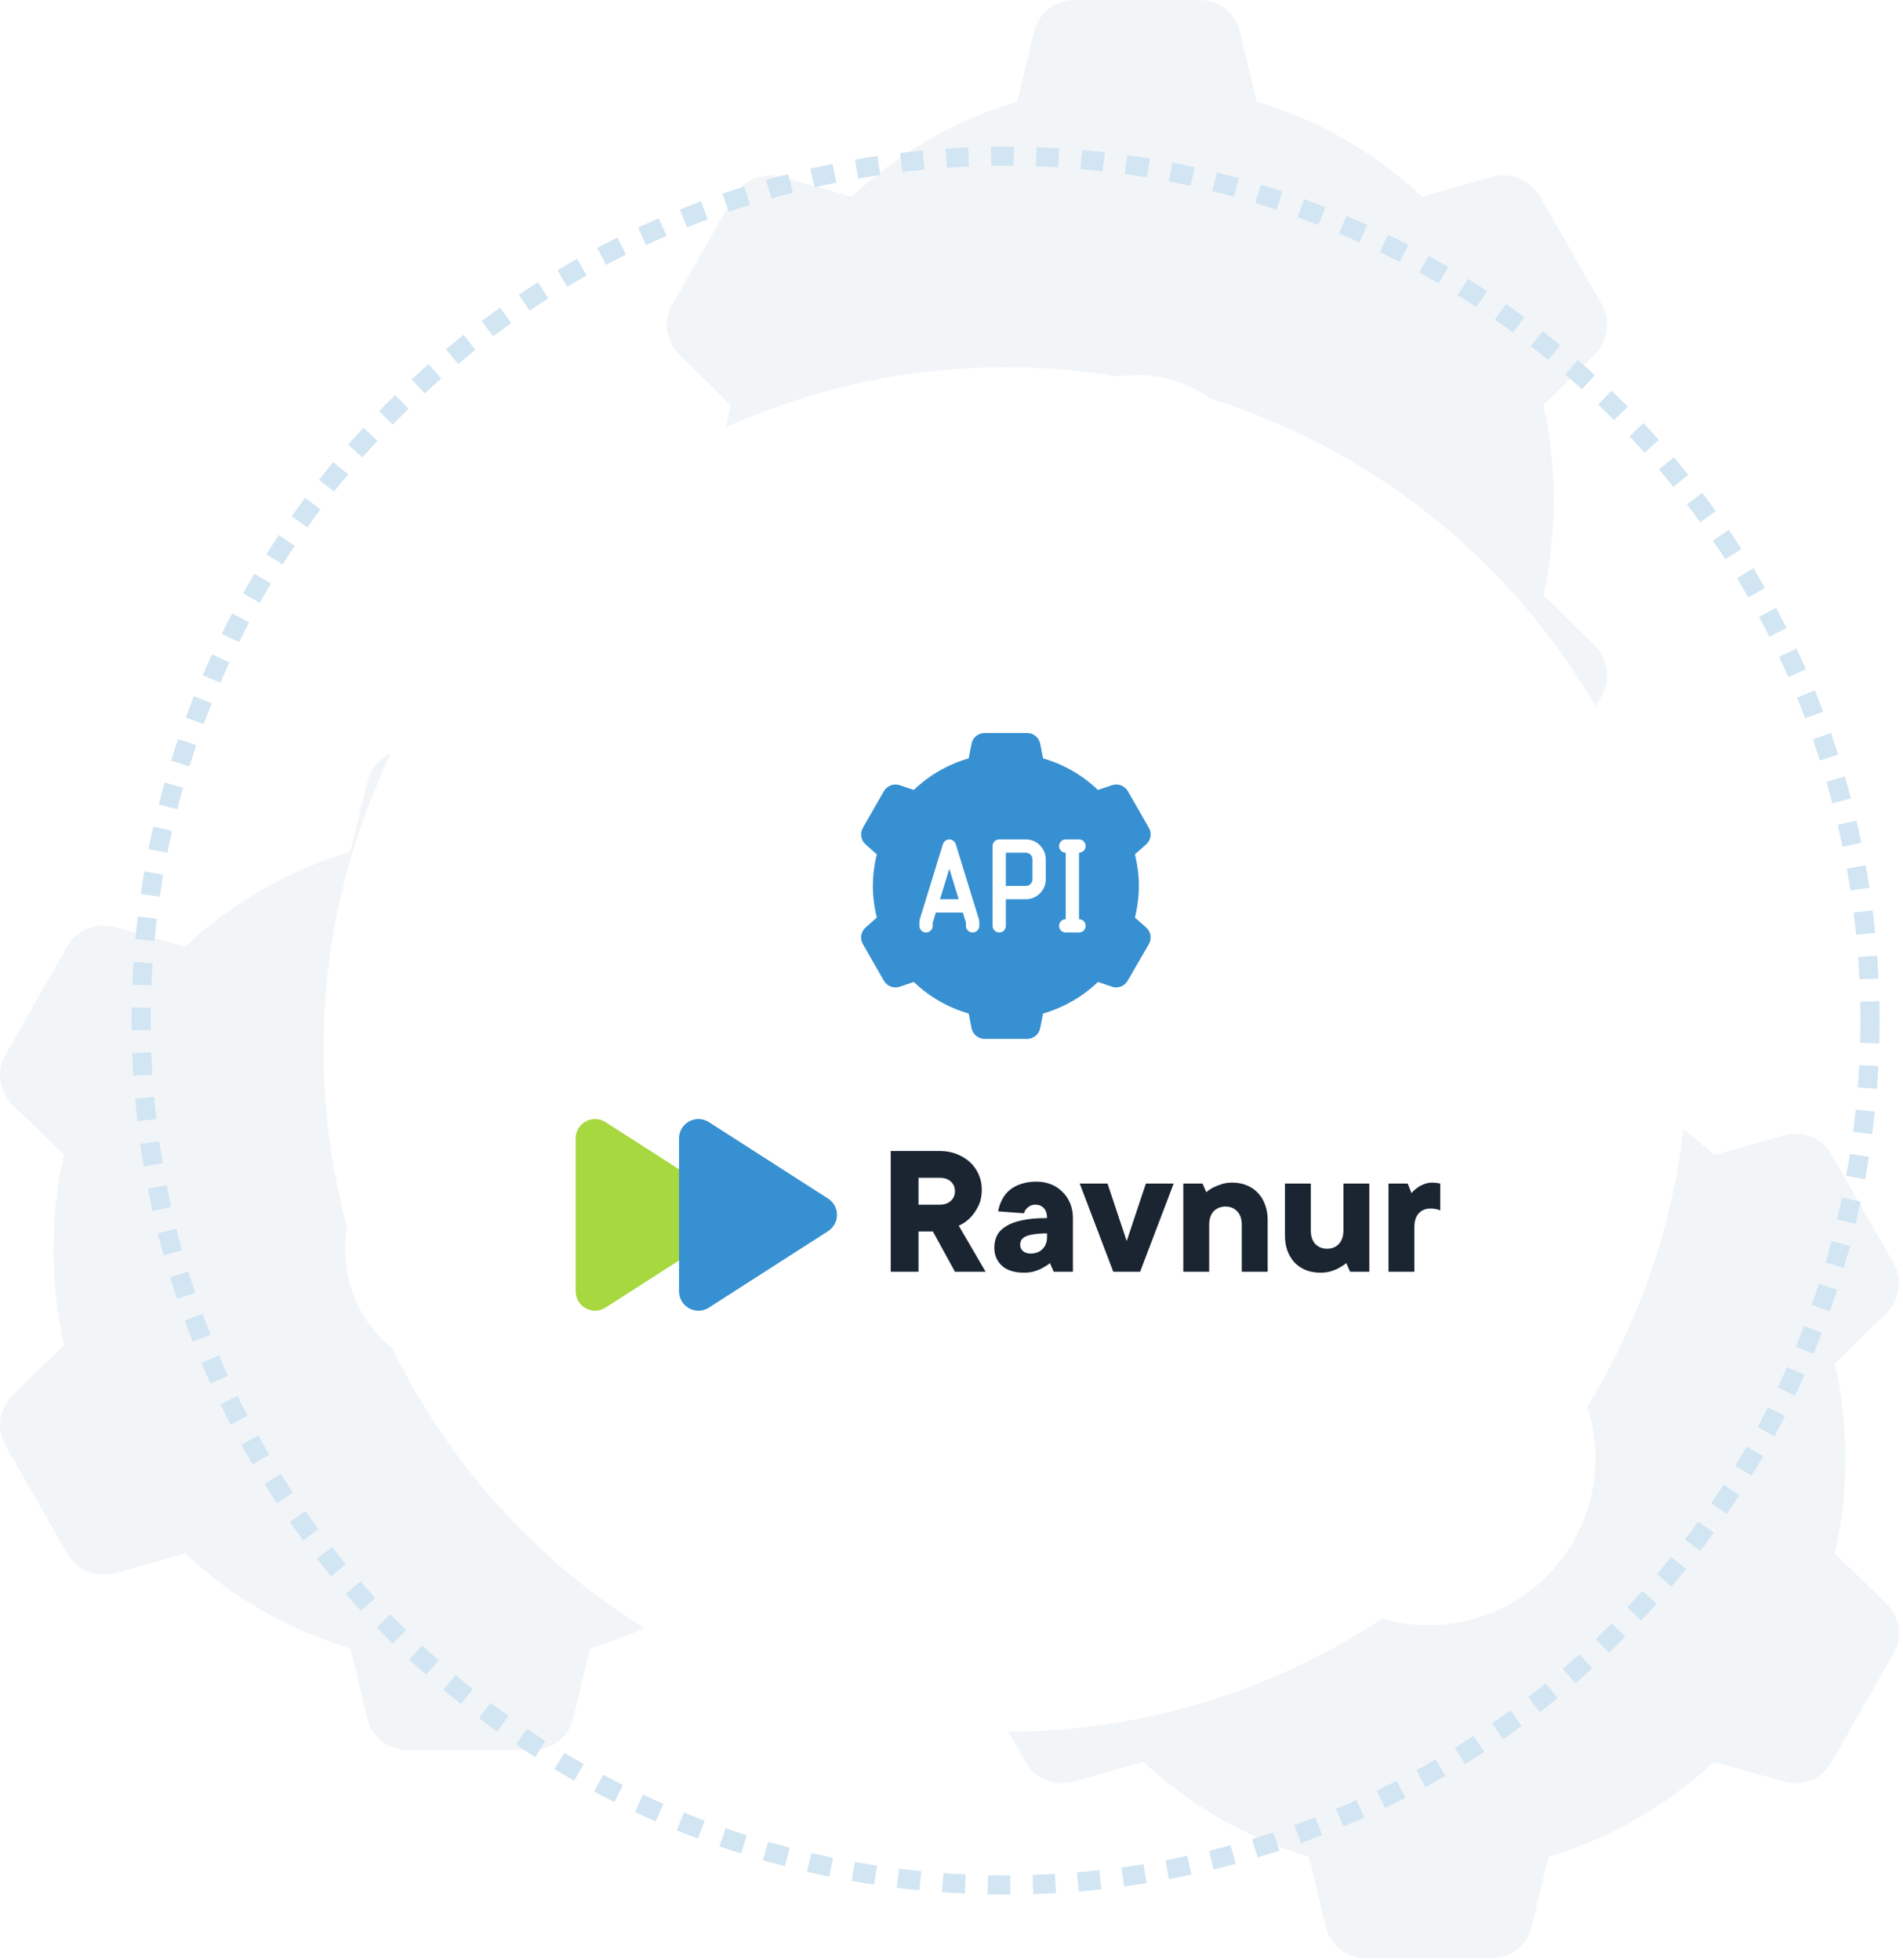 <svg width="400" height="412" viewBox="0 0 400 412" fill="none" xmlns="http://www.w3.org/2000/svg">
<path d="M225.848 0C221.812 0 218.357 2.669 217.363 6.57L213.804 21.352C200.871 25.253 188.931 32.026 179.043 41.331L164.534 37.227C160.668 36.134 156.426 37.568 154.408 41.059L141.268 64.052C139.25 67.542 140.037 71.922 142.913 74.726L153.587 85.128C152.046 91.664 151.397 98.334 151.397 105.111C151.397 111.884 152.046 118.554 153.587 125.09L142.913 135.492C140.037 138.299 139.25 142.676 141.268 146.166L154.408 169.159C156.426 172.65 160.668 174.053 164.534 172.991L179.043 168.887C188.931 178.192 200.871 184.966 213.804 188.866L217.363 203.648C218.322 207.549 221.812 210.218 225.848 210.218H252.124C256.163 210.218 259.619 207.549 260.612 203.648L264.168 188.866C277.101 184.966 289.044 178.192 298.932 168.887L313.438 172.991C317.27 174.119 321.546 172.65 323.567 169.159L336.704 146.166C338.722 142.676 337.935 138.299 335.062 135.492L324.388 125.09C325.926 118.52 326.578 111.884 326.578 105.111C326.578 98.334 325.926 91.698 324.388 85.128L335.062 74.726C337.935 71.922 338.722 67.542 336.704 64.052L323.567 41.059C321.546 37.568 317.27 36.134 313.438 37.227L298.932 41.331C289.044 32.026 277.101 25.253 264.168 21.352L260.612 6.57C259.619 2.669 256.163 0 252.124 0H225.848ZM238.988 78.834C253.597 78.834 265.265 90.498 265.265 105.111C265.265 119.72 253.597 131.388 238.988 131.388C224.378 131.388 212.711 119.72 212.711 105.111C212.711 90.498 224.378 78.834 238.988 78.834ZM85.704 157.664C81.668 157.664 78.213 160.33 77.219 164.231L73.66 179.013C60.727 182.913 48.787 189.687 38.899 198.995L24.393 194.888C20.527 193.795 16.282 195.233 14.264 198.72L1.127 221.713C-0.894 225.203 -0.107 229.583 2.769 232.387L13.443 242.789C11.905 249.325 11.253 255.998 11.253 262.772C11.253 269.545 11.905 276.219 13.443 282.751L2.769 293.153C-0.107 295.96 -0.894 300.34 1.127 303.83L14.264 326.82C16.282 330.311 20.527 331.714 24.393 330.652L38.899 326.548C48.787 335.853 60.727 342.63 73.66 346.531L77.219 361.309C78.178 365.21 81.668 367.879 85.704 367.879H111.98C116.019 367.879 119.475 365.21 120.468 361.309L124.024 346.531C136.957 342.63 148.9 335.853 158.788 326.548L173.294 330.652C177.126 331.783 181.402 330.311 183.423 326.82L196.56 303.83C198.581 300.34 197.791 295.96 194.918 293.153L184.244 282.751C185.782 276.184 186.434 269.545 186.434 262.772C186.434 255.998 185.782 249.359 184.244 242.789L194.918 232.387C197.791 229.583 198.581 225.203 196.56 221.713L183.423 198.72C181.402 195.233 177.126 193.795 173.294 194.888L158.788 198.995C148.9 189.687 136.957 182.913 124.024 179.013L120.468 164.231C119.509 160.33 116.019 157.664 111.98 157.664H85.704ZM287.161 201.458C283.123 201.458 279.667 204.127 278.677 208.028L275.118 222.81C262.185 226.707 250.245 233.484 240.357 242.789L225.848 238.685C221.981 237.588 217.739 239.026 215.722 242.517L202.582 265.507C200.564 268.997 201.35 273.377 204.223 276.184L214.901 286.586C213.359 293.118 212.711 299.792 212.711 306.565C212.711 313.342 213.359 320.012 214.901 326.548L204.223 336.95C201.35 339.754 200.564 344.134 202.582 347.624L215.722 370.617C217.739 374.108 221.981 375.508 225.848 374.449L240.357 370.341C250.245 379.65 262.185 386.423 275.118 390.324L278.677 405.106C279.636 409.007 283.123 411.672 287.161 411.672H313.438C317.477 411.672 320.933 409.007 321.922 405.106L325.482 390.324C338.415 386.423 350.355 379.65 360.246 370.341L374.752 374.449C378.584 375.577 382.86 374.108 384.878 370.617L398.018 347.624C400.035 344.134 399.249 339.754 396.376 336.95L385.699 326.548C387.24 319.978 387.889 313.342 387.889 306.565C387.889 299.792 387.24 293.153 385.699 286.586L396.376 276.184C399.249 273.377 400.035 268.997 398.018 265.507L384.878 242.517C382.86 239.026 378.584 237.588 374.752 238.685L360.246 242.789C350.355 233.484 338.415 226.707 325.482 222.81L321.922 208.028C320.967 204.127 317.477 201.458 313.438 201.458H287.161ZM98.844 236.495C113.453 236.495 125.12 248.162 125.12 262.772C125.12 277.381 113.453 289.048 98.844 289.048C84.234 289.048 72.567 277.381 72.567 262.772C72.567 248.162 84.234 236.495 98.844 236.495ZM300.301 271.532C319.667 271.532 335.335 287.2 335.335 306.565C335.335 325.931 319.667 341.602 300.301 341.602C280.933 341.602 265.265 325.931 265.265 306.565C265.265 287.2 280.933 271.532 300.301 271.532Z" fill="#F2F5F8"/>
<circle cx="211.367" cy="214.528" r="181.697" stroke="#D2E5F3" stroke-width="4.03" stroke-dasharray="4.74 4.74"/>
<g filter="url(#filter0_d)">
<circle cx="211.414" cy="214.528" r="143.414" fill="white"/>
</g>
<path d="M197.499 241.938C198.816 241.938 200.011 242.153 201.086 242.583C202.188 243.013 203.128 243.59 203.907 244.316C204.686 245.041 205.29 245.901 205.72 246.895C206.15 247.862 206.365 248.896 206.365 249.998C206.365 251.422 206.11 252.617 205.599 253.584C205.116 254.551 204.565 255.344 203.947 255.962C203.356 256.553 202.805 256.983 202.295 257.251C201.785 257.52 201.529 257.654 201.529 257.654L207.171 267.326H200.723L196.089 258.863H193.067V267.326H187.223V241.938H197.499ZM197.499 253.222C198.52 253.222 199.313 252.953 199.877 252.416C200.441 251.878 200.723 251.207 200.723 250.401C200.723 249.595 200.441 248.923 199.877 248.386C199.313 247.848 198.52 247.58 197.499 247.58H193.067V253.222H197.499Z" fill="#1B2532"/>
<path d="M217.863 248.386C218.964 248.386 219.985 248.574 220.925 248.95C221.866 249.326 222.672 249.863 223.343 250.562C224.042 251.233 224.579 252.039 224.955 252.98C225.331 253.92 225.519 254.941 225.519 256.042V267.326H221.49L220.684 265.513C220.227 265.889 219.716 266.224 219.152 266.52C218.669 266.789 218.091 267.03 217.419 267.245C216.775 267.433 216.049 267.527 215.243 267.527C213.228 267.527 211.684 267.044 210.609 266.077C209.534 265.083 208.997 263.82 208.997 262.289C208.997 261.375 209.172 260.542 209.521 259.79C209.897 259.011 210.515 258.353 211.375 257.816C212.234 257.251 213.363 256.822 214.76 256.526C216.184 256.204 217.957 256.042 220.079 256.042C220.079 255.129 219.851 254.43 219.394 253.947C218.937 253.463 218.36 253.222 217.661 253.222C217.151 253.222 216.734 253.329 216.412 253.544C216.116 253.732 215.875 253.933 215.687 254.148C215.472 254.417 215.324 254.713 215.243 255.035L209.803 254.632C209.964 253.719 210.246 252.886 210.649 252.133C211.052 251.354 211.576 250.696 212.221 250.159C212.893 249.595 213.699 249.165 214.639 248.869C215.579 248.547 216.654 248.386 217.863 248.386ZM216.654 263.498C217.675 263.498 218.494 263.189 219.112 262.571C219.757 261.926 220.079 261.093 220.079 260.072V259.266C218.924 259.266 217.97 259.333 217.218 259.468C216.493 259.575 215.915 259.736 215.485 259.951C215.082 260.166 214.8 260.422 214.639 260.717C214.505 261.013 214.437 261.335 214.437 261.684C214.437 262.195 214.625 262.624 215.002 262.974C215.405 263.323 215.955 263.498 216.654 263.498Z" fill="#1B2532"/>
<path d="M232.797 248.789L236.827 260.878L240.856 248.789H246.7L239.647 267.326H234.006L226.953 248.789H232.797Z" fill="#1B2532"/>
<path d="M259 248.587C260.102 248.587 261.109 248.775 262.023 249.151C262.936 249.501 263.715 250.025 264.36 250.723C265.031 251.395 265.542 252.214 265.891 253.181C266.267 254.148 266.455 255.236 266.455 256.445V267.326H261.015V257.453C261.015 256.244 260.693 255.304 260.048 254.632C259.43 253.96 258.611 253.625 257.59 253.625C256.569 253.625 255.736 253.96 255.091 254.632C254.473 255.304 254.164 256.244 254.164 257.453V267.326H248.724V248.789H252.754L253.56 250.602C253.99 250.226 254.487 249.89 255.051 249.595C255.534 249.353 256.112 249.125 256.784 248.91C257.455 248.695 258.194 248.587 259 248.587Z" fill="#1B2532"/>
<path d="M277.544 267.527C276.442 267.527 275.435 267.353 274.521 267.004C273.608 266.627 272.815 266.104 272.144 265.432C271.499 264.733 270.988 263.901 270.612 262.933C270.263 261.966 270.088 260.878 270.088 259.669V248.789H275.529V258.662C275.529 259.871 275.838 260.811 276.456 261.483C277.1 262.154 277.933 262.49 278.954 262.49C279.975 262.49 280.794 262.154 281.412 261.483C282.057 260.811 282.379 259.871 282.379 258.662V248.789H287.82V267.326H283.79L282.984 265.513C282.527 265.889 282.017 266.224 281.453 266.52C280.969 266.789 280.391 267.03 279.72 267.245C279.075 267.433 278.35 267.527 277.544 267.527Z" fill="#1B2532"/>
<path d="M301.125 248.587C301.366 248.587 301.581 248.601 301.769 248.628C301.984 248.654 302.159 248.681 302.293 248.708C302.454 248.735 302.602 248.762 302.736 248.789V254.43C302.575 254.377 302.387 254.31 302.172 254.229C301.984 254.175 301.769 254.135 301.528 254.108C301.286 254.054 301.017 254.028 300.722 254.028C299.701 254.028 298.868 254.363 298.223 255.035C297.605 255.707 297.296 256.647 297.296 257.856V267.326H291.856V248.789H295.886L296.692 250.804C297.014 250.401 297.404 250.038 297.86 249.716C298.236 249.42 298.693 249.165 299.231 248.95C299.795 248.708 300.426 248.587 301.125 248.587Z" fill="#1B2532"/>
<path d="M152.322 251.941C154.821 253.544 154.821 257.196 152.322 258.8L127.274 274.868C124.563 276.607 121 274.66 121 271.439V239.302C121 236.08 124.563 234.133 127.274 235.873L152.322 251.941Z" fill="#A7D840"/>
<path d="M174.051 251.941C176.55 253.544 176.55 257.196 174.051 258.8L149.003 274.868C146.291 276.607 142.729 274.66 142.729 271.439V239.302C142.729 236.08 146.291 234.133 149.003 235.873L174.051 251.941Z" fill="#3790D1"/>
<path d="M206.973 154.081C205.646 154.081 204.483 155.004 204.221 156.309L203.609 159.411C199.274 160.667 195.32 162.944 192.076 166.05L189.106 165.046C187.845 164.625 186.452 165.166 185.786 166.313L181.374 174.001C180.713 175.153 180.943 176.622 181.942 177.495L184.301 179.592C183.755 181.814 183.471 184.031 183.471 186.232C183.471 188.427 183.755 190.649 184.301 192.872L181.942 194.968C180.943 195.842 180.713 197.311 181.374 198.463L185.786 206.152C186.447 207.304 187.845 207.85 189.106 207.418L192.076 206.414C195.32 209.526 199.279 211.797 203.609 213.053L204.221 216.155C204.483 217.454 205.646 218.383 206.973 218.383H215.884C217.211 218.383 218.374 217.46 218.636 216.155L219.247 213.053C223.583 211.797 227.536 209.526 230.78 206.414L233.75 207.418C235.011 207.844 236.36 207.298 237.026 206.152L241.482 198.463C242.148 197.311 241.913 195.842 240.914 194.968L238.555 192.872C239.101 190.649 239.385 188.432 239.385 186.232C239.385 184.031 239.101 181.814 238.555 179.592L240.914 177.495C241.913 176.616 242.148 175.153 241.482 174.001L237.07 166.313C236.404 165.16 235.006 164.62 233.75 165.046L230.78 166.05C227.536 162.944 223.583 160.667 219.247 159.411L218.636 156.309C218.374 155.004 217.211 154.081 215.884 154.081H206.973ZM199.547 176.447C200.158 176.447 200.721 176.862 200.901 177.452L205.793 193.352C205.831 193.483 205.837 193.647 205.837 193.789V194.619C205.837 195.394 205.209 196.017 204.439 196.017C203.669 196.017 203.041 195.394 203.041 194.619V193.964L202.386 191.823H196.707L196.052 193.964V194.619C196.052 195.394 195.424 196.017 194.654 196.017C193.884 196.017 193.256 195.394 193.256 194.619V193.789C193.256 193.647 193.262 193.489 193.3 193.352L198.192 177.452C198.373 176.862 198.935 176.447 199.547 176.447ZM210.03 176.447H215.622C217.932 176.447 219.815 178.331 219.815 180.64V184.834C219.815 187.144 217.932 189.027 215.622 189.027H211.428V194.619C211.428 195.394 210.8 196.017 210.03 196.017C209.261 196.017 208.633 195.394 208.633 194.619V177.845C208.633 177.075 209.261 176.447 210.03 176.447ZM224.009 176.447H226.805C227.58 176.447 228.202 177.075 228.202 177.845C228.202 178.615 227.58 179.243 226.805 179.243V193.221C227.58 193.221 228.202 193.843 228.202 194.619C228.202 195.394 227.58 196.017 226.805 196.017H224.009C223.233 196.017 222.611 195.394 222.611 194.619C222.611 193.843 223.233 193.221 224.009 193.221V179.243C223.233 179.243 222.611 178.615 222.611 177.845C222.611 177.075 223.233 176.447 224.009 176.447ZM211.428 179.243V186.232H215.622C216.392 186.232 217.02 185.604 217.02 184.834V180.64C217.02 179.871 216.392 179.243 215.622 179.243H211.428ZM199.547 182.606L197.581 189.027H201.512L199.547 182.606Z" fill="#3790D1"/>
<defs>
<filter id="filter0_d" x="38.467" y="47.662" width="345.893" height="345.893" filterUnits="userSpaceOnUse" color-interpolation-filters="sRGB">
<feFlood flood-opacity="0" result="BackgroundImageFix"/>
<feColorMatrix in="SourceAlpha" type="matrix" values="0 0 0 0 0 0 0 0 0 0 0 0 0 0 0 0 0 0 127 0"/>
<feOffset dy="6.08"/>
<feGaussianBlur stdDeviation="14.766"/>
<feColorMatrix type="matrix" values="0 0 0 0 0.016 0 0 0 0 0.039 0 0 0 0 0.158 0 0 0 0.1 0"/>
<feBlend mode="normal" in2="BackgroundImageFix" result="effect1_dropShadow"/>
<feBlend mode="normal" in="SourceGraphic" in2="effect1_dropShadow" result="shape"/>
</filter>
</defs>
</svg>
